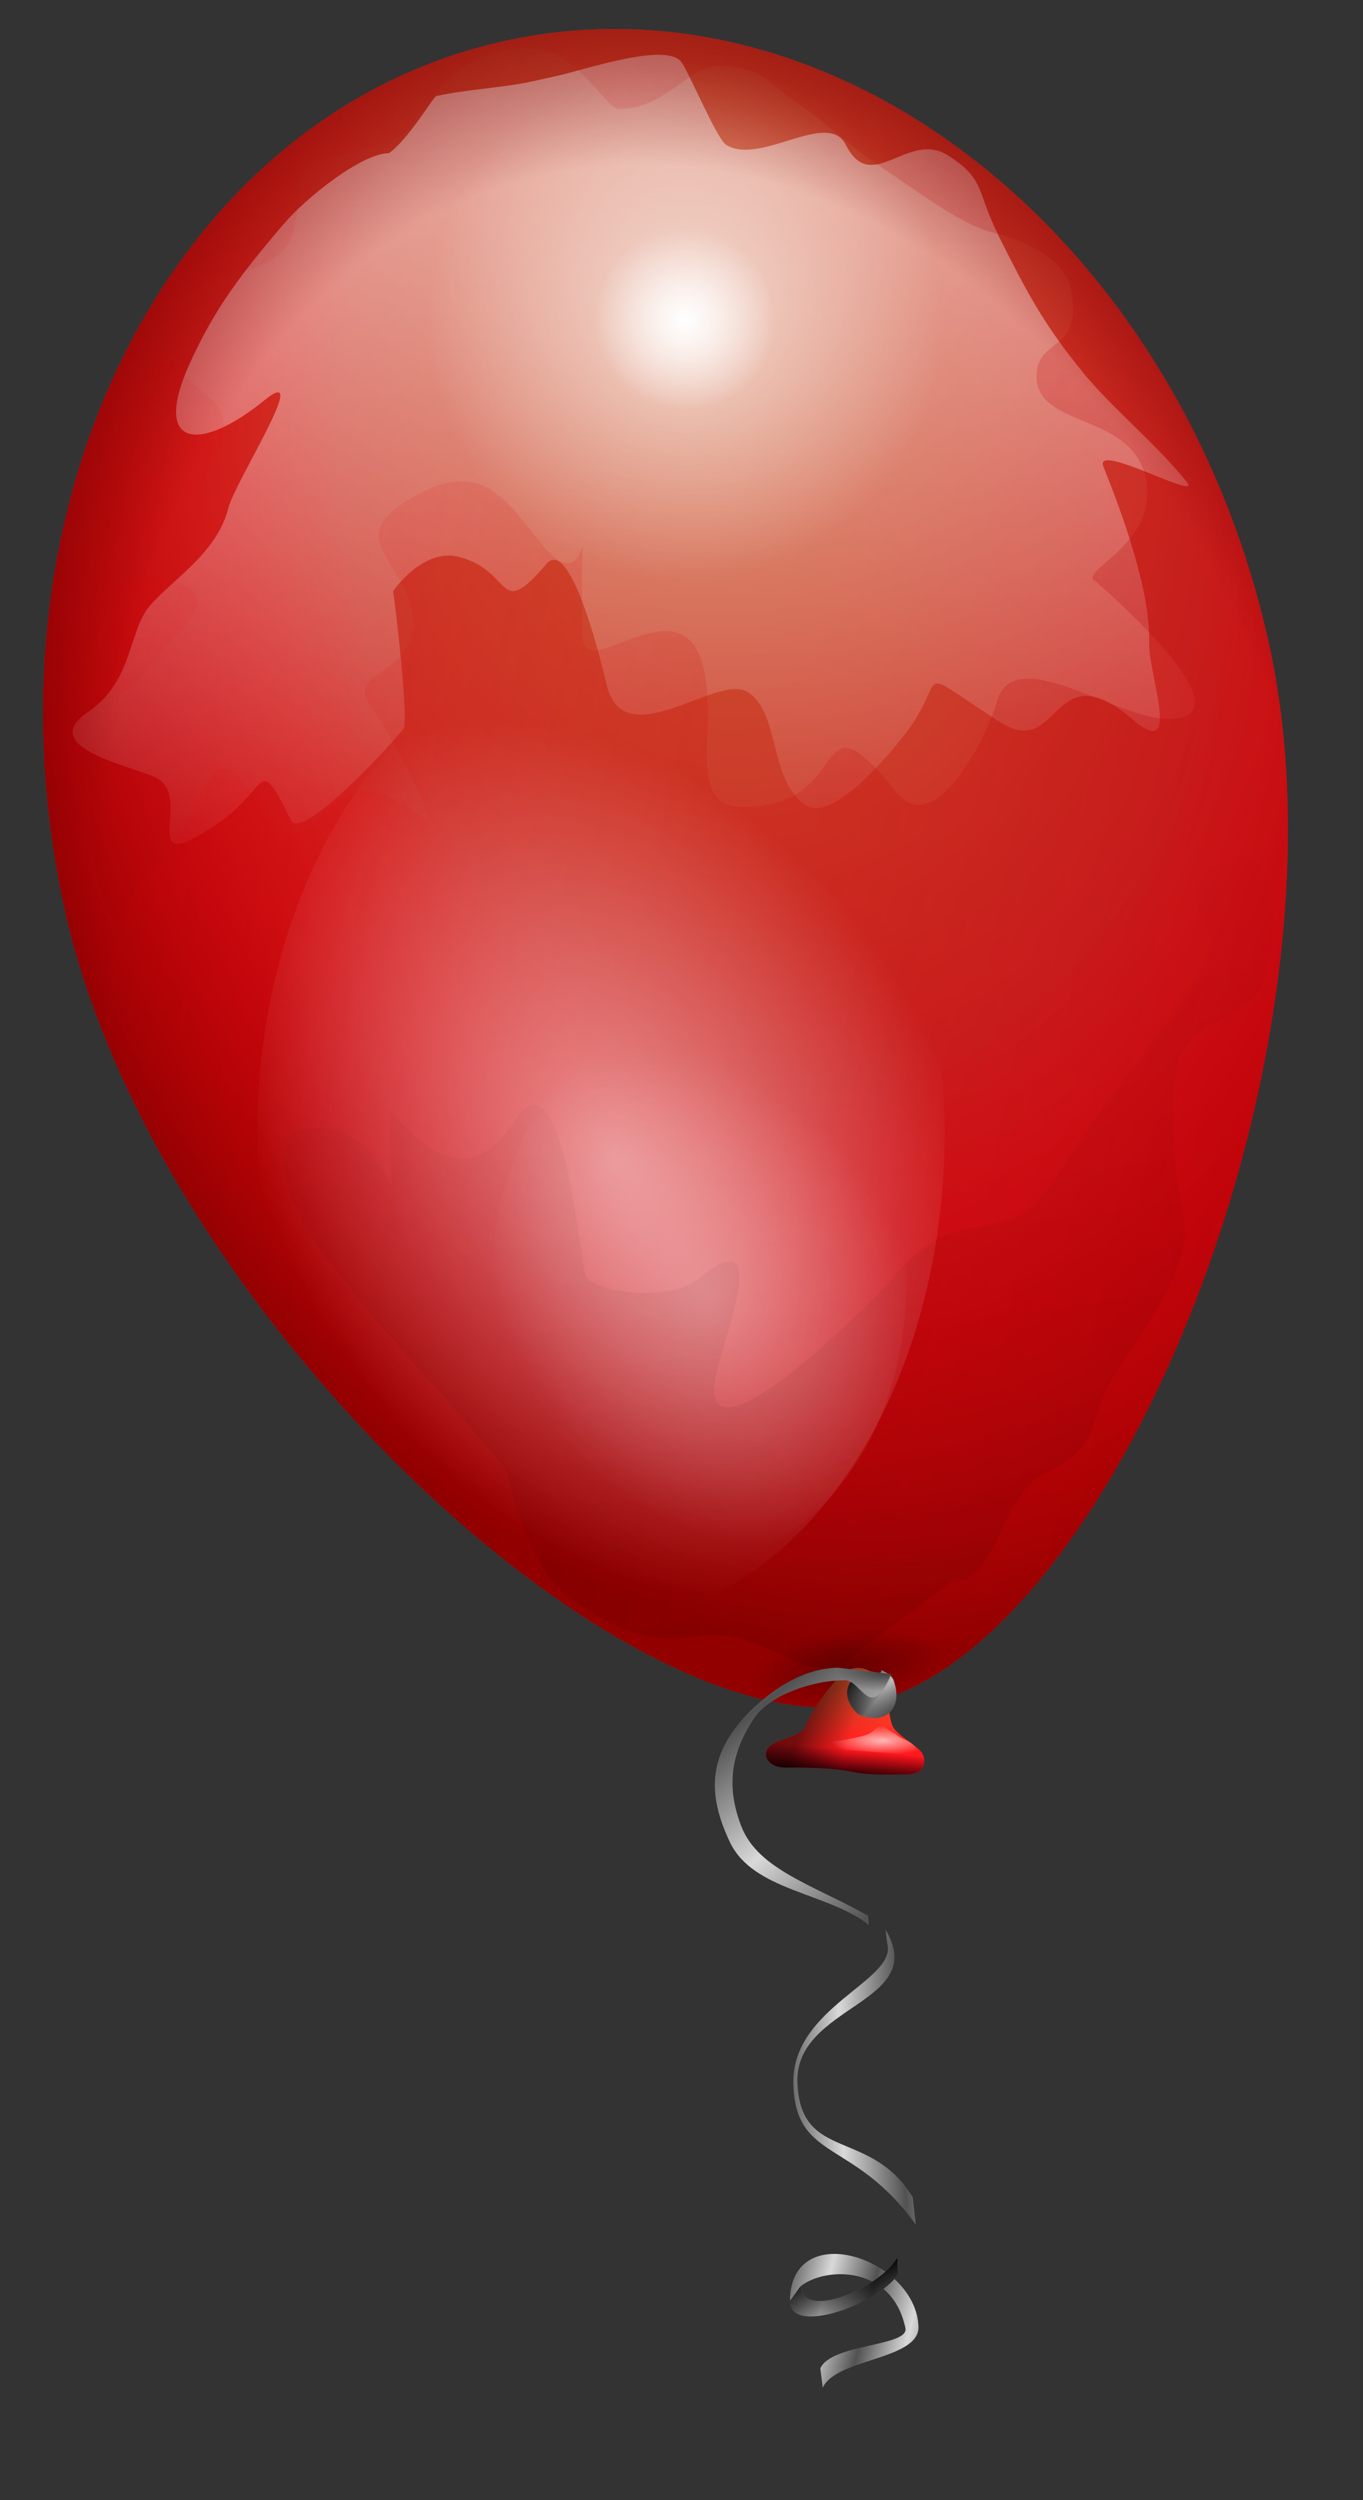 <?xml version="1.0"?><svg width="600" height="1100" xmlns="http://www.w3.org/2000/svg" xmlns:xlink="http://www.w3.org/1999/xlink">
 <rect width="100%" height="100%" fill="#333333" stroke="none"/>
 <defs>
  <linearGradient id="linearGradient2201">
   <stop id="stop2203" offset="0" stop-color="#525252"/>
   <stop id="stop2205" offset="1" stop-color="#d9d9d9"/>
  </linearGradient>
  <linearGradient id="linearGradient2188">
   <stop id="stop2190" offset="0" stop-opacity="0" stop-color="#650000"/>
   <stop id="stop2194" offset="0.5" stop-opacity="0" stop-color="#7b0000"/>
   <stop id="stop2196" offset="0.75" stop-opacity="0" stop-color="#760000"/>
   <stop id="stop2192" offset="1" stop-color="#770000"/>
  </linearGradient>
  <linearGradient id="linearGradient2168">
   <stop id="stop2170" offset="0" stop-color="#000000"/>
   <stop id="stop2174" offset="1" stop-opacity="0" stop-color="#000000"/>
  </linearGradient>
  <linearGradient id="linearGradient2077">
   <stop id="stop2079" offset="0" stop-color="#ffffff"/>
   <stop id="stop2081" offset="1" stop-opacity="0" stop-color="#ffffff"/>
  </linearGradient>
  <linearGradient id="linearGradient2065">
   <stop id="stop2067" offset="0" stop-opacity="0" stop-color="#5f0000"/>
   <stop id="stop2073" offset="0.5" stop-opacity="0" stop-color="#ff0000"/>
   <stop id="stop2069" offset="1" stop-color="#860000"/>
  </linearGradient>
  <linearGradient id="linearGradient2053">
   <stop id="stop2055" offset="0" stop-color="#ff6f34"/>
   <stop id="stop2057" offset="1" stop-color="#ff0016"/>
  </linearGradient>
  <radialGradient cx="457.143" cy="263.791" fx="457.143" fy="263.791" gradientUnits="userSpaceOnUse" id="radialGradient2217" r="94.286" xlink:href="#linearGradient2077" gradientTransform="matrix(0.414, -0.092, 0.092, 0.414, 88.064, 73.647)"/>
  <radialGradient cx="457.143" cy="263.791" fx="457.143" fy="263.791" gradientUnits="userSpaceOnUse" id="radialGradient2219" r="94.286" xlink:href="#linearGradient2077" gradientTransform="matrix(1.183, -0.263, 0.263, 1.183, -308.6, -51.166)"/>
  <radialGradient cx="480.134" cy="516.869" fx="480.134" fy="516.869" gradientTransform="matrix(0.702, -0.462, 0.655, 0.994, -404.372, 218.178)" gradientUnits="userSpaceOnUse" id="radialGradient2223" r="175.437" xlink:href="#linearGradient2077"/>
  <radialGradient cx="480.134" cy="516.869" fx="480.134" fy="516.869" gradientTransform="matrix(0.418, -0.275, 0.367, 0.557, -79.096, 415.273)" gradientUnits="userSpaceOnUse" id="radialGradient2225" r="175.437" xlink:href="#linearGradient2077"/>
  <radialGradient cx="413.888" cy="440.374" fx="413.888" fy="440.374" gradientTransform="matrix(0.968, -0.215, 0.297, 1.335, -211.6, -61.667)" gradientUnits="userSpaceOnUse" id="radialGradient2232" r="359.535" xlink:href="#linearGradient2188"/>
  <linearGradient id="linearGradient2235" x1="0.675" x2="0.466" xlink:href="#linearGradient2168" y1="1.249" y2="-0.048"/>
  <linearGradient id="linearGradient2241" x1="-1.571" x2="1.501" xlink:href="#linearGradient2065" y1="-0.31" y2="0.467"/>
  <linearGradient id="linearGradient2246" x1="0.43" x2="0.432" xlink:href="#linearGradient2077" y1="0.005" y2="1.058"/>
  <radialGradient cx="478.657" cy="290.044" fx="478.657" fy="290.044" gradientTransform="matrix(0.968, -0.215, 0.297, 1.335, -211.6, -61.667)" gradientUnits="userSpaceOnUse" id="radialGradient2249" r="372.486" xlink:href="#linearGradient2065"/>
  <radialGradient cx="462.465" cy="233.671" fx="462.465" fy="233.671" gradientTransform="matrix(0.968, -0.215, 0.297, 1.335, -211.6, -61.667)" gradientUnits="userSpaceOnUse" id="radialGradient2252" r="330.328" xlink:href="#linearGradient2053"/>
  <linearGradient id="linearGradient2122" x1="0.57" x2="0.45" xlink:href="#linearGradient2053" y1="-0.026" y2="0.99"/>
  <linearGradient id="linearGradient2126" x1="0.398" x2="0.434" xlink:href="#linearGradient2168" y1="1.01" y2="0.754"/>
  <linearGradient id="linearGradient2140" x1="0.288" x2="0.618" xlink:href="#linearGradient2168" y1="-0.011" y2="0.624"/>
  <linearGradient id="linearGradient2144" x1="0.291" x2="0.592" xlink:href="#linearGradient2168" y1="0.379" y2="0.437"/>
  <radialGradient cx="214.764" cy="1378.803" fx="214.764" fy="1378.803" gradientTransform="matrix(1.469, 0, 0, 0.425, 72.665, 179.829)" gradientUnits="userSpaceOnUse" id="radialGradient2155" r="15.406" xlink:href="#linearGradient2077"/>
  <radialGradient cx="378.571" cy="752.362" fx="378.571" fy="752.362" gradientUnits="userSpaceOnUse" id="radialGradient2169" r="8.571" xlink:href="#linearGradient2077" gradientTransform="matrix(0.469, -0.172, 0.344, 0.939, -50.684, 103.734)"/>
  <radialGradient cx="269.789" cy="1031.84" fx="269.789" fy="1031.84" gradientTransform="matrix(1.331, -0.206, 0.103, 0.472, -91.365, 302.372)" gradientUnits="userSpaceOnUse" id="radialGradient2179" r="32.826" xlink:href="#linearGradient2168"/>
  <radialGradient cx="370.706" cy="771.549" fx="370.706" fy="771.549" gradientTransform="matrix(1.015, 0, 0, 0.985, 0, -6)" gradientUnits="userSpaceOnUse" id="radialGradient2242" r="27.48" xlink:href="#linearGradient2201"/>
  <linearGradient id="linearGradient2256" spreadMethod="reflect" x1="0.434" x2="0.692" xlink:href="#linearGradient2201" y1="0.067" y2="0.495"/>
  <linearGradient id="linearGradient2264" spreadMethod="reflect" x1="0.794" x2="0.361" xlink:href="#linearGradient2201" y1="0.442" y2="0.472"/>
  <linearGradient id="linearGradient2317" spreadMethod="reflect" x1="0.601" x2="0.927" xlink:href="#linearGradient2201" y1="0.547" y2="0.652"/>
  <linearGradient id="linearGradient2321" spreadMethod="pad" x1="0.087" x2="0.269" xlink:href="#linearGradient2168" y1="0.16" y2="1.029"/>
  <linearGradient id="linearGradient2327" spreadMethod="reflect" x1="0.166" x2="0.668" xlink:href="#linearGradient2168" y1="0.06" y2="0.399"/>
  <radialGradient cx="247.709" cy="1161.088" fx="247.709" fy="1161.419" gradientTransform="scale(1.58, 0.633)" gradientUnits="userSpaceOnUse" id="radialGradient2333" r="14.647" xlink:href="#linearGradient2168"/>
 </defs>
 <g>
  <title>Layer 1</title>
  <path d="m558.538,282.827c39.66,178.598 -67.947,439.466 -174.544,466.064c-103.808,25.979 -315.743,-169.784 -355.403,-348.382c-39.66,-178.598 46.86,-349.908 193.126,-382.388c146.266,-32.48 297.162,86.108 336.822,264.706z" id="path1291" stroke-dashoffset="0" stroke-miterlimit="4" stroke-linejoin="round" stroke-linecap="round" stroke-width="0.625" fill-rule="evenodd" fill="url(#radialGradient2252)" opacity="0.75"/>
  <path d="m558.538,282.827c39.66,178.598 -67.947,439.466 -174.544,466.064c-103.808,25.979 -315.743,-169.784 -355.403,-348.382c-39.66,-178.598 46.86,-349.908 193.126,-382.388c146.266,-32.48 297.162,86.108 336.822,264.706z" id="path2063" stroke-dashoffset="0" stroke-miterlimit="4" stroke-linejoin="round" stroke-linecap="round" stroke-width="0.625" fill-rule="evenodd" fill="url(#radialGradient2249)"/>
  <path d="m171.194,67.388c-12.157,0.124 -36.516,19.763 -45.87,30.673c-19.234,22.433 -30.838,37.65 -41.846,61.974c-16.9,37.343 4.575,39.084 32.847,16.12c21.599,-17.544 -12.858,35.603 -15.812,47.412c-4.934,19.723 -24.964,31.75 -34.405,42.761c-9.848,11.486 -7.246,33.213 -27.588,47.101c-22.198,15.155 18.255,23.315 29.746,28.515c18.361,8.31 -10.76,46.533 27.888,20.148c22.79,-15.559 16.769,-31.547 31.92,-1.235c4.997,9.997 47.588,-37.134 49.59,-40.28c2.34,-3.675 -3.854,-56.896 -4.639,-60.431c-0.016,-0.072 13.061,-19.124 28.823,-15.181c24.45,6.116 16.739,28.761 38.737,3.105c11.176,-13.035 25.825,50.398 26.334,52.687c7.291,32.832 48.788,-4.866 62.289,3.728c14.421,9.18 9.084,39.312 25.714,49.898c13.119,8.351 43.278,-30.363 47.42,-36.871c13.556,-21.296 0.689,-23.511 38.118,0.316c26.363,16.782 22.406,-31.973 58.262,-1.231c21.82,18.709 6.77,-20.076 7.133,-33.778c0.612,-23.122 -11.942,-57.191 -20.132,-77.478c-4.634,-11.481 44.373,16.124 36.567,6.513c-14.238,-17.529 -32.694,-32.145 -45.858,-48.351c-17.055,-20.997 -24.405,-34.878 -36.559,-59.197c-10.501,-21.011 -5.947,-25.34 -22.617,-35.952c-17.603,-11.206 -33.648,17.928 -44.935,-4.655c-7.851,-15.708 -37.869,9.422 -52.683,-0.008c-4.172,-2.656 -16.656,-32.666 -19.828,-36.571c-6.982,-8.596 -42.542,3.594 -54.234,6.19c-3.719,0.826 -7.438,1.652 -11.157,2.478c-12.796,2.842 -28.611,3.427 -42.457,6.501c-1.007,0.224 -12.546,19.486 -20.767,25.099z" id="path2075" stroke-width="1px" fill-rule="evenodd" fill="url(#linearGradient2246)" opacity="0.6"/>
  <path d="m340.701,132.183a39.049,39.049 0 1 1 -78.098,17.343a39.049,39.049 0 1 1 78.098,-17.343z" id="path2085" stroke-dashoffset="0" stroke-miterlimit="4" stroke-linejoin="round" stroke-linecap="round" stroke-width="0.625" fill-rule="evenodd" fill="url(#radialGradient2217)"/>
  <path d="m413.221,116.08a111.568,111.568 0 1 1 -223.137,49.55a111.568,111.568 0 1 1 223.137,-49.55z" id="path2095" stroke-dashoffset="0" stroke-miterlimit="4" stroke-linejoin="round" stroke-linecap="round" stroke-width="0.625" fill-rule="evenodd" fill="url(#radialGradient2219)" opacity="0.6"/>
  <path d="m221.722,18.128c-146.266,32.48 -232.8,203.771 -193.14,382.369c39.66,178.598 251.607,374.372 355.415,348.393c106.598,-26.598 214.211,-287.481 174.551,-466.079c-39.66,-178.598 -190.561,-297.163 -336.826,-264.683l0,0zm-5.245,5.358c5.2,-1.604 11.041,-2.43 17.65,-2.255c19.368,0.513 32.663,26.514 38.091,26.658c20.479,0.542 30.721,-19.317 45.575,-18.924c18.58,0.492 21.189,8.721 32.842,16.139c10.824,6.89 24.287,20.228 38.738,29.427c11.838,7.535 32.715,24.002 47.104,27.601c13.508,3.38 31.702,11.003 34.698,24.498c6.333,28.517 -14.448,21.376 -14.899,38.425c-0.62,23.426 41.676,16.277 48.04,44.936c6.58,29.629 -30.816,41.326 -22.019,45.864c0.178,0.092 72.199,61.527 30.995,60.437c-23.066,-0.611 -67.778,-34.504 -74.697,-6.845c-2.515,10.051 -25.863,61.413 -44.016,39.065c-38.873,-47.858 -17.132,7.841 -68.795,6.473c-17.014,-0.45 -14.751,-19.046 -14.254,-37.809c2.072,-78.29 -54.609,-11.471 -55.159,-37.496c-1.659,-78.521 6.577,-10.145 -17.647,-39.969c-14.593,-17.967 -25.614,-36.775 -52.063,-23.555c-40.782,20.383 -6.405,29.476 -4.951,56.703c1.353,25.316 -31.748,21.715 -17.675,39.041c4.725,5.817 30.882,53.188 22.316,47.735c-3.408,-2.17 -6.844,-4.356 -10.252,-6.526c-36.746,-23.392 -37.038,43.629 -65.062,-3.095c-21.787,-36.323 -21.001,20.857 -50.222,37.498c-11.176,33.51 -15.372,9.771 -19.197,-7.453c-3.456,-15.562 -0.494,-28.606 -4.328,-45.871c-6.254,-28.164 15.771,-21.031 28.811,-41.514c7.587,-11.919 36.258,-30.446 9.317,-37.186c-14.15,-3.539 -37.511,6.534 -19.844,-10.222c11.358,-10.773 59.758,-50.389 37.207,-69.724c-12.698,-10.888 -49.658,-41.663 -8.375,-50.831c36.848,-8.183 45.988,-9.051 46.798,-39.65c0.66,-24.917 38.08,-10.894 51.462,-31.915c8.28,-13.008 18.212,-24.848 33.811,-29.66z" id="path2125" stroke-dashoffset="0" stroke-miterlimit="4" stroke-linejoin="round" stroke-linecap="round" stroke-width="0.625" fill-rule="evenodd" fill="url(#linearGradient2241)" opacity="0.4"/>
  <path d="m401.731,408.735a137.228,194.506 0 1 1 -274.456,180.647a137.228,194.506 0 1 1 274.456,-180.647z" id="path2099" stroke-dashoffset="0" stroke-miterlimit="4" stroke-linejoin="round" stroke-linecap="round" stroke-width="0.625" fill-rule="evenodd" fill="url(#radialGradient2223)" opacity="0.53"/>
  <path d="m389.486,510.858a81.785,108.969 0 1 1 -163.569,107.661a81.785,108.969 0 1 1 163.569,-107.661z" id="path2109" stroke-dashoffset="0" stroke-miterlimit="4" stroke-linejoin="round" stroke-linecap="round" stroke-width="0.625" fill-rule="evenodd" fill="url(#radialGradient2225)" opacity="0.3"/>
  <path d="m223.164,647.358c-18.335,-24.262 -60.967,-66.679 -84.57,-101.252c-13.367,-19.579 -23.259,-50.613 1.322,-49.962c37.268,0.986 32.963,59.583 31.556,-7.007c-0.09,-4.274 28.978,44.927 54.783,4.391c20.491,-32.189 27.586,49.668 31.545,67.498c1.54,6.936 35.923,12.726 49.962,1.322c35.296,-28.67 6.933,34.372 6.567,48.21c-0.891,33.662 73.164,-41.607 76.703,-46.006c32.961,-40.966 50.845,-10.706 72.759,-45.13c23.006,-36.141 48.395,-65.382 66.192,-93.341c14.1,-22.149 -23.01,-31.227 10.087,-47.769c25.06,-12.525 21.8,45.562 16.208,54.347c-13.638,21.424 -38.608,14.175 -39.451,46.012c-0.527,19.917 -0.88,33.317 4.374,56.975c4.693,21.132 -20.482,53.457 -30.251,68.803c-13.828,21.722 -3.488,30.228 -31.562,44.26c-19.256,9.624 -21.792,50.293 -39.451,46.012c-13.722,11.146 -36.205,27.079 -46.023,35.054c-18.363,14.915 -39.258,-16.116 -68.368,-9.652c-21.973,4.879 -45.83,-9.489 -58.286,-20.169c-11.998,-10.287 -20.75,-37.527 -24.097,-52.596z" id="path2158" stroke-width="1px" fill-rule="evenodd" fill="url(#linearGradient2235)" opacity="0.1"/>
  <path d="m558.538,282.827c39.66,178.598 -67.947,439.466 -174.544,466.064c-103.808,25.979 -315.743,-169.784 -355.403,-348.382c-39.66,-178.598 46.86,-349.908 193.126,-382.388c146.266,-32.48 297.162,86.108 336.822,264.706z" id="path2180" stroke-dashoffset="0" stroke-miterlimit="4" stroke-linejoin="round" stroke-linecap="round" stroke-width="0.625" fill-rule="evenodd" fill="url(#radialGradient2232)"/>
  <path d="m417.259,726.756a43.688,15.48 0 1 1 -87.376,13.497a43.688,15.48 0 1 1 87.376,-13.497z" id="path2171" stroke-dashoffset="0" stroke-miterlimit="4" stroke-linejoin="round" stroke-linecap="round" stroke-width="0.625" fill-rule="evenodd" fill="url(#radialGradient2179)" opacity="0.3"/>
  <path d="m372.746,735.235c-5.936,3.649 -15.409,17.308 -18.183,24.244c-1.543,3.858 -9.092,5.051 -13.132,7.071c-7.948,3.974 -3.739,11.112 4.041,11.112c10.363,0 20.275,0.014 30.305,2.02c7.565,1.513 15.433,1.01 23.233,1.01c7.944,0 8.979,-5.276 7.071,-9.091c-1.736,-3.472 -10.956,-7.769 -13.132,-12.122c-2.066,-4.131 -1.895,-18.341 -7.071,-22.223c-0.381,-0.286 -6.718,-5.964 -13.132,-2.02z" id="path1354" stroke-width="1px" fill-rule="evenodd" fill="url(#linearGradient2122)"/>
  <path d="m372.746,735.235c-5.936,3.649 -15.409,17.308 -18.183,24.244c-1.543,3.858 -9.092,5.051 -13.132,7.071c-7.948,3.974 -3.739,11.112 4.041,11.112c10.363,0 20.275,0.014 30.305,2.02c7.565,1.513 15.433,1.01 23.233,1.01c7.944,0 8.979,-5.276 7.071,-9.091c-1.736,-3.472 -10.956,-7.769 -13.132,-12.122c-2.066,-4.131 -1.895,-18.341 -7.071,-22.223c-0.381,-0.286 -6.718,-5.964 -13.132,-2.02z" id="path2124" stroke-width="1px" fill-rule="evenodd" fill="url(#linearGradient2126)"/>
  <path d="m372.746,735.235c-5.936,3.649 -15.409,17.308 -18.183,24.244c-1.543,3.858 -9.092,5.051 -13.132,7.071c-7.948,3.974 -3.739,11.112 4.041,11.112c10.363,0 20.275,0.014 30.305,2.02c7.565,1.513 15.433,1.01 23.233,1.01c7.944,0 8.979,-5.276 7.071,-9.091c-1.736,-3.472 -10.956,-7.769 -13.132,-12.122c-2.066,-4.131 -1.895,-18.341 -7.071,-22.223c-0.381,-0.286 -6.718,-5.964 -13.132,-2.02z" id="path2138" stroke-width="1px" fill-rule="evenodd" fill="url(#linearGradient2140)" opacity="0.468"/>
  <path d="m372.746,735.235c-5.936,3.649 -15.409,17.308 -18.183,24.244c-1.543,3.858 -9.092,5.051 -13.132,7.071c-7.948,3.974 -3.739,11.112 4.041,11.112c10.363,0 20.275,0.014 30.305,2.02c7.565,1.513 15.433,1.01 23.233,1.01c7.944,0 8.979,-5.276 7.071,-9.091c-1.736,-3.472 -10.956,-7.769 -13.132,-12.122c-2.066,-4.131 -1.895,-18.341 -7.071,-22.223c-0.381,-0.286 -6.718,-5.964 -13.132,-2.02z" id="path2142" stroke-width="1px" fill-rule="evenodd" fill="url(#linearGradient2144)" opacity="0.509"/>
  <path d="m358.604,766.356c3.383,0.438 11.266,-0.306 16.576,-1.538c4.495,-1.043 7.217,-1.313 9.946,-3.845c3.948,-3.663 3.842,-0.529 9.117,1.895c2.93,3.129 7.176,2.083 10.147,8.101c2.93,2.719 -11.804,0 -15.948,0c-4.452,0 -8.3,-0.769 -12.432,-0.769c-2.851,0 -8.666,-1.049 -10.775,-1.538c-3.282,-0.761 -1.586,-1.371 -6.63,-2.307z" id="path2146" stroke-width="1px" fill-rule="evenodd" fill="url(#radialGradient2155)" opacity="0.676"/>
  <path d="m389.443,743.794a4.017,8.049 0 1 1 -8.035,2.942a4.017,8.049 0 1 1 8.035,-2.942z" id="path2161" stroke-dashoffset="0" stroke-miterlimit="4" stroke-linejoin="round" stroke-linecap="round" stroke-width="0.625" fill-rule="evenodd" fill="url(#radialGradient2169)" opacity="0.468"/>
  <path d="m384.098,745.83c-0.316,0.082 -0.628,-0.178 -0.942,-0.268c7.031,1.463 0.112,-0.148 1.183,-1.558c-0.289,-0.21 -0.1,0.098 -0.23,0.225l4.013,-9.423c1.896,1.22 3.96,1.866 5.079,4.062c4.662,11.939 -2.839,20.797 -15.457,15.351c-8.585,-7.901 -5.367,-17.927 6.354,-18.753l0,10.365z" id="path2223" stroke-width="1px" fill-rule="nonzero" fill="url(#radialGradient2242)"/>
  <path d="m389.82,848.984c19.503,32.603 -40.167,32.936 -38.799,67.422c1.382,34.843 32.218,19.788 50.782,50.331l1.358,12.088c-27.175,-37.964 -52.844,-27.652 -53.919,-61.72c-1.075,-34.068 45.612,-45.57 41.37,-61.82l-0.791,-6.302z" id="path2248" stroke-width="1px" fill-rule="nonzero" fill="url(#linearGradient2264)"/>
  <path d="m395.353,1000.714c-9.286,13.302 -47.781,27.059 -47.63,11.59c0.36,-36.898 55.373,-18.881 56.593,11.288c0.594,14.678 -36.308,13.991 -42.145,26.91l-1.061,-8.487c4.899,-11.006 39.145,-9.574 37.448,-17.729c-5.807,-27.907 -35.524,-27.016 -46.194,-18.353c1.285,15.131 34.93,0.802 42.614,-12.701l0.375,7.482z" id="path2284" stroke-width="1px" fill-rule="nonzero" fill="url(#linearGradient2317)"/>
  <path d="m395.353,1000.714c-9.286,13.302 -47.781,27.059 -47.63,11.59l4.641,-6.371c1.285,15.131 34.93,0.802 42.614,-12.701l0.375,7.482z" id="path2319" stroke-width="1px" fill-rule="nonzero" fill="url(#linearGradient2321)"/>
  <path d="m384.098,745.83c-0.316,0.082 -0.628,-0.178 -0.942,-0.268c7.031,1.463 0.112,-0.148 1.183,-1.558c-0.289,-0.21 -0.1,0.098 -0.23,0.225l4.013,-9.423c1.896,1.22 3.96,1.866 5.079,4.062c4.662,11.939 -2.839,20.797 -15.457,15.351c-8.585,-7.901 -5.367,-17.927 6.354,-18.753l0,10.365z" id="path2323" stroke-width="1px" fill-rule="nonzero" fill="url(#linearGradient2327)"/>
  <path d="m392.325,736.55c-9.751,22.191 -12.99,1.442 -21.293,2.753c-12.743,-0.025 -32.129,6.309 -38.989,16.555c-9.404,14.048 -13.051,28.868 -5.669,47.75c7.43,19.005 31.709,25.712 55.78,39.274l0.311,4.008c-18.274,-14.306 -51.053,-14.918 -61.218,-36.509c-10.303,-21.883 -9.615,-39.627 10.162,-58.705c10.473,-9.743 22.831,-17.617 37.494,-17.937l23.422,2.81z" id="path2246" stroke-width="1px" fill-rule="nonzero" fill="url(#linearGradient2256)"/>
  <path d="m392.325,736.55c-9.751,22.191 -12.99,1.442 -21.293,2.753c-12.743,-0.025 -16.792,-5.244 -2.129,-5.564l23.422,2.81z" id="path2329" stroke-width="1px" fill-rule="nonzero" fill="url(#radialGradient2333)" opacity="0.639"/>
 </g>
</svg>